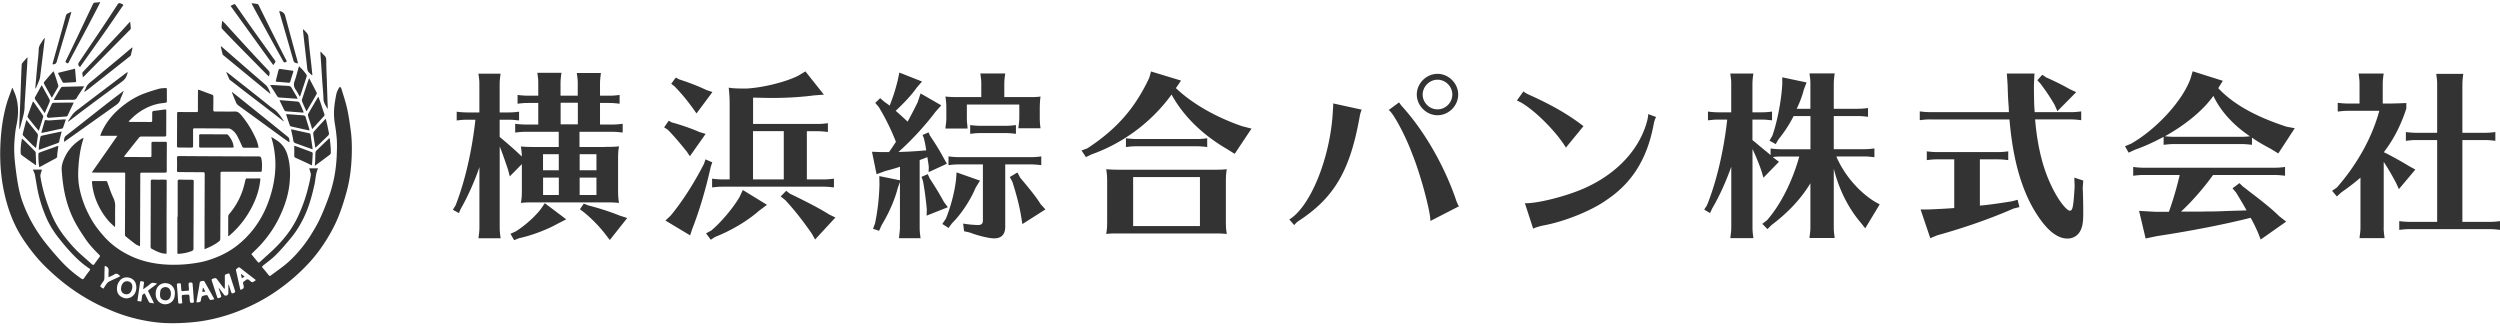 <svg xmlns="http://www.w3.org/2000/svg" viewBox="0 0 430 56"><defs><style>.cls-1{fill:#333}</style></defs><path d="M104.11 25.26c1.16 0 1.54 0 2.36-.09-.13.76-.16 1.16-.16 2.33v5.04c0 1.16.03 1.57.16 2.36-.66-.06-1.16-.09-1.86-.09H91.96c-1.16 0-1.45 0-2.36.09.13-.85.16-1.1.16-2.36v-4.31l-2.08 2.11-.28-1.1c-.85-2.52-1.04-3.02-1.45-4.06v13.91c0 .57.03.94.16 1.89H82.3l.03-.31c.09-.69.13-1.01.13-1.57V28.75c-.79 2.36-2.08 5.22-3.18 7.11l-.35.79-1.04-.57.47-.76c1.57-4 2.77-9.13 3.37-14.38l.03-.35h-1.32c-.79 0-.98.03-1.89.13v-1.51c.69.09 1.29.13 1.89.13h2.01v-4.78c0-.63 0-.72-.16-1.89h3.81c-.13.94-.16 1.32-.16 1.89v4.78h1.45c.72 0 1.1-.03 1.89-.13v1.51c-.79-.09-1.16-.13-1.89-.13h-1.45v2.96c1.29 1.07 2.67 2.27 3.81 3.37 0-.53-.06-1.07-.16-1.73.6.06 1.23.09 2.36.09h4.15v-2.61h-5.6c-.79 0-.98.03-1.89.13v-1.51c.69.09 1.29.13 1.89.13h2.08v-3.71h-1.67c-.79 0-.98.03-1.89.13v-1.51c.69.09 1.29.13 1.89.13h1.67v-2.05c0-.63 0-.72-.16-1.89h4.15c-.13.94-.16 1.32-.16 1.89v2.05h2.96v-2.01c0-.63 0-.72-.16-1.89h4.15c-.13.94-.16 1.32-.16 1.89v2.01h1.48c.72 0 1.1-.03 1.89-.13v1.51c-.79-.09-1.16-.13-1.89-.13h-1.48v3.71h2.01c.72 0 1.1-.03 1.89-.13v1.51c-.79-.09-1.16-.13-1.89-.13h-5.54v2.61h4.41ZM97.4 37.72l-1.42.72c-1.83 1.04-4.56 2.08-6.67 2.52l-.88.35-.63-1.1.91-.41c1.51-.94 3.27-2.49 4.28-3.81l.72-1.04 3.68 2.77Zm-1.29-8.43v-2.77H93.4v2.77h2.71Zm-2.7 4.25h2.71v-2.99h-2.71v2.99Zm3.02-15.87v3.71h2.96v-3.71h-2.96Zm3.27 11.62h2.89v-2.77H99.7v2.77Zm0 4.25h2.89v-2.99H99.7v2.99Zm1.61 1.82c1.83.47 3.65 1.07 5.22 1.7l1.35.44-2.99 3.78-.76-.98c-.98-1.29-2.27-2.61-3.59-3.71l-.79-.6.66-.97.88.35ZM115.61 21.07c1.51.41 3.34 1.04 4.69 1.64l1.07.32-2.71 3.84-.53-.79c-1.39-1.73-2.3-2.77-3.24-3.74l-.66-.44.79-1.13.6.32Zm6.9 6.86-.25.72c-.91 4.09-2.05 7.84-3.21 10.76l-.35 1.07-4.25-2.55.88-.82c1.95-2.33 4-5.51 5.76-8.94l.25-.76 1.16.5Zm-5.7-14.28c1.67.54 3.21 1.13 4.69 1.83l1.04.35-2.74 3.68-.54-.76c-1.1-1.54-2.05-2.67-3.24-3.9l-.57-.44.79-1.07.57.31Zm15.11 21.58-1.39 1.04c-1.95 1.73-4.88 3.46-7.58 4.5l-.69.47-.82-1.1.91-.5c1.67-1.39 3.81-3.94 4.85-5.76l.57-1.2 4.15 2.55Zm6.86-4.37h2.77c.72 0 1.1-.03 1.89-.13v1.51c-.79-.09-1.16-.13-1.89-.13h-17.18c-.79 0-.98.03-1.89.13v-1.51c.69.09 1.29.13 1.89.13h1.13V18.15c0-1.35-.03-1.7-.16-3.08.57.13 1.54.16 3.02.16 2.77-.13 6.86-1.13 8.97-2.23l1.2-.72 3.18 4-1.73.13c-2.08.28-4.66.44-7.18.44-.82 0-1.83-.03-3.27-.06v4.53h10.98c.72 0 1.1-.03 1.89-.13v1.51c-.79-.09-1.16-.13-1.89-.13h-1.73v8.31Zm-9.26-8.31v8.31h5.29v-8.31h-5.29Zm6.36 10.77.79.38c2.83 1.39 4.53 2.3 5.98 3.21l1.04.5-3.49 3.78-.57-1.01c-1.54-2.23-3.12-4.22-4.56-5.76l-.79-.63.94-.97.66.5ZM157.62 15.16c-.82 1.13-1.83 2.27-3.56 3.9.79.69 1.04.91 2.05 1.86.38-.69 1.2-2.23 1.73-3.34l.5-1.51 3.56 2.05-1.01 1.13c-1.73 2.33-4.37 5.16-6.36 6.89a69.9 69.9 0 0 0 4.78-.28c-.13-.88-.22-1.32-.41-2.11l-.22-.54 1.04-.44.22.54c.94 1.39 1.67 2.55 2.49 4.09l.44.76-3.15 1.45.03-.88c-.03-.35-.09-.76-.16-1.1 0-.09-.03-.32-.09-.6-.91.35-.98.38-1.32.5v11.46c0 .63.03 1.1.16 1.98h-3.71l.03-.38c.09-.82.13-1.07.13-1.61V31.3l-.35.97c-.53 2.05-1.48 4.28-2.8 6.45l-.44.98-1.04-.35.35-.94c.44-2.17.69-4.18.76-6.7l-.03-1.42 3.56.72v-2.33c-1.07.35-1.51.47-2.49.72l-1.54.57-.79-3.87 1.57.06h1.35c.44-.6.5-.72 1.2-1.76-.79-2.05-1.83-4.15-2.96-6.01l-.6-.69.85-.82.69.6c.38.28.5.35.94.69.63-1.61.94-2.58 1.39-4.34l.28-1.35 3.9 1.54-.98 1.13Zm2.26 15.48c1.16 1.79 1.57 2.46 2.49 4.12l.66.88-3.65 1.45.03-1.1c-.25-2.49-.38-3.27-.66-4.88l-.25-.69 1.07-.47.32.69Zm8.69.41-.76 1.23c-.88 2.14-2.58 4.69-4.06 6.11l-.6.82-1.07-.69.63-.94c.85-2.14 1.48-4.53 1.73-6.7l.09-1.23 4.03 1.42Zm-2.27-13.09v2.27c0 .38 0 .69.06 1.1l.03.31.03.47h-3.81l.03-.31c.09-.69.13-1.01.13-1.57v-1.26c0-1.16-.03-1.51-.16-2.36.72.06 1.16.09 2.3.09h3.87v-2.17c0-.63 0-.72-.16-1.89h4.28c-.13.94-.16 1.32-.16 1.89v2.17h3.93c1.13 0 1.57 0 2.3-.09-.09.72-.13 1.23-.13 2.36v1.2c0 .72.03 1.1.13 1.89h-3.81l.03-.31c.09-.69.13-1.01.13-1.57v-2.2h-9.03Zm6.61 20.93c0 1.42-.63 2.11-1.92 2.11-.85 0-2.74-.44-4.19-1.01l-.98-.22-.16-1.32c.6.13 1.92.25 2.55.25s.85-.22.85-.85v-9.57H165c-.75 0-1.07.03-1.86.13V26.9c.72.09 1.26.13 1.86.13h12.24c.76 0 1.1-.03 1.86-.13v1.51c-.79-.09-1.13-.13-1.86-.13h-4.34v10.61Zm1.83-15.87c-.76-.09-1.16-.13-1.86-.13h-4.15c-.76 0-1.07.03-1.86.13v-1.51c.72.09 1.26.13 1.86.13h4.15c.72 0 1.07-.03 1.86-.13v1.51Zm.69 7.49c1.98 2.36 2.8 3.4 3.56 4.6l.82.91-3.96 2.52-.22-1.35c-.28-1.73-.79-3.71-1.51-5.95l-.44-.79 1.32-.79.44.85ZM202.26 15.16c2.74 2.61 6.73 4.94 11.39 6.55l1.61.41-2.89 4.34-1.32-.82c-4.28-2.49-7.55-5.73-9.54-9.38-3.37 4.66-8.25 8.34-13.75 10.29l-.98.47-.76-1.13 1.01-.38c5.04-3.3 8.18-6.89 10.64-12.12l.31-1.1 5.16 1.57-.88 1.29Zm6.39 14.03c1.16 0 1.54 0 2.36-.09-.13.72-.16 1.26-.16 2.36v6.42c0 1.16.03 1.57.16 2.36-.66-.06-1.16-.09-1.86-.09h-16.52c-1.16 0-1.45 0-2.36.09.13-.85.16-1.1.16-2.36v-6.42c0-1.16-.03-1.51-.16-2.36.6.06 1.23.09 2.36.09h16.02Zm-1.01-3.9c-.79-.09-1.16-.13-1.89-.13h-10.2c-.79 0-.98.03-1.89.13v-1.51c.69.09 1.29.13 1.89.13h10.2c.72 0 1.1-.03 1.89-.13v1.51Zm-12.74 5.16v8.43h11.49v-8.43H194.9ZM221.76 37.75c3.59-2.17 6.95-10.39 7.46-18.13l.09-1.39v-.44l4.91 1.07c-.19.41-.31.88-.41 1.51-1.64 9-4.34 13.6-10.29 17.53-.44.28-.63.47-.91.82l-.85-.97Zm24.26.25c.09-1.35-1.7-8.09-3.08-11.42-1.13-3.15-3.37-7.3-4.09-7.65l1.79-1.32c.22.31.28.44.69.88 3.68 4.12 6.99 9.85 9 15.58.19.6.35.98.6 1.42l-4.91 2.52Zm4.79-21.74c0 1.95-1.64 3.56-3.56 3.56s-3.56-1.64-3.56-3.56 1.64-3.56 3.56-3.56 3.56 1.64 3.56 3.56Zm-6.11 0c0 1.39 1.16 2.55 2.55 2.55s2.55-1.16 2.55-2.55-1.16-2.55-2.55-2.55-2.55 1.2-2.55 2.55ZM269.33 25.38c-1.83-3.05-6.2-7.24-8.43-8.09l1.13-1.57c.35.28.57.41 1.64.88 3.68 1.7 6.33 3.27 8.69 5.1l-3.02 3.68Zm-7.05 9.57c1.98.09 6.92-1.13 10.04-2.49 5.6-2.42 9.6-6.61 10.95-11.52.16-.63.22-.98.22-1.32l1.35.5c-.25.57-.31.69-.5 1.73-1.13 5.6-3.68 9.63-7.93 12.49-2.61 1.89-7.33 3.78-10.95 4.44-.44.09-.82.19-1.45.41l-.31.13-1.42-4.37ZM311.39 31.52c-1.57 2.61-3.78 5-6.67 7.17l-.72.72-.88-.91.82-.63c2.36-2.71 4.34-6.67 5.54-10.95h-3.05c-.57 0-1.07.03-1.51.09l.31.25.75.57-2.67 2.74-.31-1.07c-.44-1.32-.94-2.52-1.57-3.87v13.44c0 .57.03.94.16 1.89h-3.97l.03-.31c.09-.69.13-1.01.13-1.57V28.69c-.98 2.71-2.08 5.13-3.27 7.14l-.38.82-1.01-.6.47-.72c1.64-4.03 2.9-9.38 3.49-14.76h-1.42c-.79 0-.98.03-1.89.13v-1.51c.69.09 1.29.13 1.89.13h2.11v-4.78c0-.63 0-.72-.16-1.89h3.97c-.13.94-.16 1.32-.16 1.89v4.78h1.48c.72 0 1.1-.03 1.89-.13v1.51c-.79-.09-1.16-.13-1.89-.13h-1.48v3.52l.47.38c.94.79.97.82 2.05 1.7l.6.5v-1.13c.69.09 1.29.13 1.89.13h4.97v-5.7h-2.9c-.69 1.38-1.64 2.83-2.58 3.97l-.5.85-1.07-.6.5-.85c.82-2.33 1.54-5.98 1.7-8.84v-1.2l4.18.88-.47 1.23c-.25 1.04-.72 2.27-1.23 3.3h2.36v-4.19c0-.63 0-.72-.16-1.89h4.34c-.13.94-.16 1.32-.16 1.89v4.19h4c.72 0 1.1-.03 1.89-.13v1.51c-.79-.09-1.16-.13-1.89-.13h-4v5.7h5.1c.72 0 1.1-.03 1.89-.13v1.51c-.79-.09-1.16-.13-1.89-.13h-4.66c1.29 3.05 3.75 5.98 6.55 7.74l.91.5-2.49 4.12-.72-.91c-2.2-2.58-3.78-5.73-4.69-9.35v10.04c0 .57.03.94.16 1.89h-4.34l.03-.31c.09-.69.13-1.01.13-1.57v-7.55ZM332.09 20.54c-.79 0-.98.03-1.89.13v-1.51c.69.09 1.29.13 1.89.13h13.44l-.03-.85c-.13-1.7-.13-1.98-.19-3.84l-.13-1.95h4.75l-.09 1.89v1.16c.03 1.95.03 2.39.13 3.59h6.11c.72 0 1.1-.03 1.89-.13v1.51c-.79-.09-1.16-.13-1.89-.13h-6.04c.44 5.19 1.54 9.25 3.43 12.65.94 1.73 2.08 3.05 2.55 3.05s.6-.66.79-3.71l.03-.47-.06-1.51 1.54.5-.09 1.26c.06 1.16.09 3.05.09 4.4 0 1.61-.16 2.39-.57 3.12-.47.76-1.23 1.2-2.14 1.2-1.95 0-3.9-1.73-5.92-5.22-2.2-3.9-3.52-8.84-4.06-15.26H332.1Zm8.46 14.82c1.26-.09 3.71-.44 5.57-.75l.91-.25.31 1.26-1.01.25c-3.87 1.7-8.43 3.3-13.12 4.6l-1.2.5-1.67-4.94h1.26c1.54-.06 3.56-.16 4.53-.25v-8.37h-2.83c-.79 0-.98.03-1.89.13v-1.51c.69.09 1.29.13 1.89.13h10.23c.72 0 1.1-.03 1.89-.13v1.51c-.79-.09-1.16-.13-1.89-.13h-2.99v7.96Zm11.37-22.06c1.61.72 2.77 1.29 4.03 2.01l1.16.54-3.24 3.27-.47-1.07c-.63-1.1-1.32-2.17-2.45-3.68l-.53-.57.85-.94.66.44ZM387.34 24.91c-.79-.09-1.16-.13-1.89-.13h-11.42c-.79 0-.97.03-1.89.13v-1.38c-1.54.85-3.27 1.64-4.94 2.23l-1.07.5-.63-1.1 1.1-.47c4.41-2.55 8.81-7.4 10.16-11.14l.38-1.29 5.19 1.64-.79 1.26c2.52 2.71 6.36 4.88 11.77 6.64l1.39.25-2.83 4.34-1.35-.82c-1.13-.6-2.11-1.16-2.99-1.76q-.09-.09-.19-.13v1.23Zm-6.7 5.2c-1.67 2.33-3.74 4.66-5.51 6.29h3.15l1.39-.03c1.35 0 1.42 0 3.62-.09l3.12-.09c-.53-.98-.79-1.39-1.79-3.05l-.63-.76 1.2-.88.53.53.41.31.6.47c3.05 2.33 4.06 3.18 5.29 4.37l1.2.94-4.38 3.08-.44-1.13c-.31-.72-.88-1.92-1.29-2.61-4.44 1.13-10.45 2.3-16.11 3.15l-1.95.41-1.13-4.75 2.8.16h2.33c.69-1.89 1.39-4.28 1.86-6.33h-6.11c-.79 0-.98.03-1.89.13v-1.51c.69.09 1.29.13 1.89.13h22.34c.72 0 1.1-.03 1.89-.13v1.51c-.79-.09-1.16-.13-1.89-.13h-10.48Zm4.81-6.58c.6 0 1.07-.03 1.54-.09-2.86-1.92-5.04-4.31-6.29-6.95-1.7 2.42-4.72 4.94-8.34 6.95.63.06 1.1.09 1.67.09h11.42ZM409.99 39.07c0 .57.03.94.16 1.89h-4.31l.03-.31c.09-.69.13-1.01.13-1.57v-8.53c-1.04.91-2.08 1.7-3.27 2.52l-.79.72-.82-.97.82-.57c3.49-3.97 6.07-8.62 7.3-13.19h-5.26c-.79 0-.98.03-1.89.13v-1.51c.69.09 1.29.13 1.89.13h1.86v-3.27c0-.63 0-.72-.16-1.89h4.31c-.13.94-.16 1.32-.16 1.89v3.27h.25c1.19 0 1.83 0 3.81-.09v.94c-.94 2.89-2.17 5.29-3.87 7.52 1.07.5 3.12 1.64 4.44 2.45l.98.53-2.83 3.37-.44-.98c-.63-1.2-1.32-2.42-2.17-3.71v11.24Zm13.53-.91h4.6c.72 0 1.1-.03 1.89-.13v1.51c-.79-.09-1.16-.13-1.89-.13h-13.56c-.79 0-.98.03-1.89.13v-1.51c.69.09 1.29.13 1.89.13h4.63V24.09h-3.49c-.79 0-.97.03-1.89.13v-1.51c.69.09 1.29.13 1.89.13h3.49v-8.25c0-.63 0-.72-.16-1.89h4.66c-.13.94-.16 1.32-.16 1.89v8.25h3.78c.72 0 1.1-.03 1.89-.13v1.51c-.79-.09-1.16-.13-1.89-.13h-3.78v14.07ZM2.17 15.16c.21.52.46 1.02.61 1.56.45 1.6.39 3.2.05 4.82-.19.88-.27 1.79-.34 2.69-.15 1.9.07 3.78.32 5.65.23 1.7.53 3.4 1.13 5.02.93 2.5 2.24 4.79 3.89 6.88a55.85 55.85 0 0 0 2.55 2.99c1.08 1.19 2.29 2.25 3.62 3.16.2.14.31.13.46-.08.3-.45.63-.89.96-1.32.13-.17.09-.26-.07-.36-1.04-.68-1.96-1.51-2.82-2.4-.8-.83-1.55-1.72-2.27-2.62-.93-1.15-1.73-2.4-2.32-3.77-.64-1.5-1.14-3.04-1.46-4.64-.18-.88-.31-1.77-.47-2.65-.02-.13-.08-.26-.13-.39-.06-.17-.14-.33-.22-.53h1.56c-.08.26-.17.5-.23.75-.03.14-.06.29-.04.43.33 2.13.96 4.18 1.76 6.17.61 1.53 1.42 2.94 2.44 4.23.82 1.04 1.68 2.04 2.67 2.93.66.59 1.33 1.18 1.99 1.77.19.17.3.15.45-.06.28-.41.57-.8.87-1.2.09-.13.09-.21-.03-.33-.91-.88-1.77-1.81-2.47-2.86-.63-.94-1.26-1.89-1.78-2.89-.99-1.88-1.6-3.9-1.93-6-.15-.94-.24-1.88-.31-2.83-.06-.89.26-1.71.65-2.48.63-1.22 1.56-2.17 2.72-2.9.11-.07.22-.12.39-.21-.03.14-.04.22-.07.3-.48 1.55-.71 3.15-.81 4.77-.08 1.18-.06 2.35.16 3.51.26 1.37.7 2.69 1.29 3.96.47 1 1 1.96 1.65 2.84.4.55.84 1.07 1.29 1.58.88 1 1.9 1.84 3.03 2.53 1.32.81 2.72 1.42 4.23 1.8 1.34.34 2.69.51 4.07.55 1.75.05 3.48-.09 5.2-.42 1.11-.21 2.17-.58 3.21-1.02 1.04-.45 2.03-1.01 2.94-1.69 1.2-.91 2.25-1.96 3.16-3.16a16.9 16.9 0 0 0 2.25-4.02c.64-1.62 1.09-3.29 1.29-5.03.23-1.97.1-3.91-.39-5.84-.06-.24-.14-.47-.2-.71.02-.02.04-.03.06-.05.32.2.64.39.95.6.92.62 1.49 1.49 1.79 2.55.45 1.55.49 3.13.34 4.73-.19 2.01-.81 3.88-1.66 5.69-.8 1.72-1.85 3.28-3.1 4.7-.56.64-1.19 1.22-1.82 1.85.31.38.64.79.98 1.2.27.33.28.34.6.05 1-.92 2.03-1.8 2.97-2.78 1.41-1.45 2.6-3.08 3.46-4.92.73-1.57 1.32-3.19 1.74-4.88.19-.75.37-1.5.48-2.25.04-.27-.11-.58-.18-.87-.02-.1-.06-.19-.1-.31h1.49s.02.06.01.07c-.4.87-.39 1.82-.59 2.72-.45 2.05-1.01 4.06-1.96 5.95-.6 1.18-1.3 2.31-2.15 3.32-.81.97-1.62 1.93-2.51 2.82-.68.68-1.47 1.25-2.22 1.85-.17.14-.22.23-.06.41.36.41.7.83 1.04 1.26.11.13.2.14.33.05.8-.59 1.61-1.16 2.39-1.78.56-.45 1.1-.95 1.6-1.47a22.88 22.88 0 0 0 2.97-3.82c.53-.86 1.05-1.73 1.48-2.65.56-1.2 1.05-2.43 1.5-3.67.65-1.77 1.08-3.59 1.28-5.47.08-.71.13-1.43.15-2.14.03-.79.05-1.59 0-2.38-.06-.9-.18-1.8-.33-2.69-.16-.98-.2-1.96-.1-2.94.07-.69.19-1.38.32-2.07.1-.49.29-.96.65-1.41.09.11.2.18.23.28.35 1.15.74 2.29 1 3.46.27 1.2.44 2.43.61 3.65.22 1.55.24 3.12.18 4.68-.08 2.05-.34 4.08-.89 6.06-.36 1.31-.77 2.62-1.26 3.89-.59 1.53-1.35 2.97-2.22 4.36-.85 1.36-1.79 2.64-2.88 3.83a33.596 33.596 0 0 1-5.7 4.95c-1.42.98-2.91 1.83-4.47 2.56-2.78 1.31-5.68 2.22-8.72 2.65-.94.13-1.89.21-2.84.26-.88.05-1.76.06-2.64.04-1.4-.03-2.79-.21-4.16-.48-1.83-.35-3.61-.88-5.33-1.59-.97-.4-1.95-.82-2.88-1.3-1.9-.97-3.7-2.13-5.39-3.44-1.11-.87-2.16-1.8-3.17-2.78-1.43-1.38-2.66-2.93-3.77-4.56-1.22-1.78-2.13-3.72-2.77-5.77-.56-1.79-.95-3.61-1.16-5.47-.2-1.76-.25-3.53-.17-5.3.1-2.33.4-4.65 1.03-6.9.26-.93.63-1.83.95-2.74.01-.04.04-.07.06-.11.03 0 .07-.01.1-.02Zm36.5 34.46-.11.03c-.07-.09-.15-.18-.22-.27-.35-.47-.7-.94-1.06-1.41a.42.42 0 0 0-.27-.14c-.16.02-.31.09-.47.14-.13.04-.17.12-.13.26.32.98.64 1.96.96 2.93.02.06.1.14.12.14.18-.05.38-.09.53-.2.05-.04 0-.25-.04-.38-.12-.38-.24-.76-.37-1.14.02 0 .04-.02.06-.03.29.39.58.79.88 1.17.05.07.15.14.22.13.36 0 .5-.16.51-.52V48.97c.02 0 .05 0 .07-.01.12.37.23.73.35 1.1.16.48.17.49.64.27.06-.03.13-.16.11-.22-.31-.98-.63-1.96-.95-2.93-.04-.13-.12-.18-.26-.13-.09.03-.18.07-.27.09-.24.04-.31.18-.3.42.01.68 0 1.36 0 2.04Zm-8.59.91v-.21c-.02-.68-.45-1.29-1.04-1.51-.66-.24-1.39-.08-1.83.43-.38.44-.46.97-.42 1.53.08 1.2 1.3 1.92 2.37 1.39.68-.33.9-.94.92-1.64Zm-6.63-.97c.01-.68-.15-1.08-.51-1.42-.53-.51-1.61-.62-2.19-.03-.41.42-.62.9-.63 1.48-.02.63.19 1.13.74 1.46.54.32 1.12.37 1.68.06.67-.38.88-1.02.91-1.56Zm7.9 2.6c-.03-.42-.07-.82-.09-1.21 0-.07.07-.2.12-.21.33-.04.67-.06 1.01-.07.06 0 .17.11.18.18.04.29.05.58.08.87.04.36.12.41.49.36.14-.02.22-.08.21-.24-.02-.19-.02-.38-.04-.57-.06-.83-.12-1.67-.19-2.5 0-.07-.12-.17-.19-.17-.44-.05-.53.05-.48.5.03.29.04.58.06.88-.37.03-.69.06-1.02.09-.22.03-.31-.06-.32-.29 0-.28-.04-.55-.05-.83-.02-.32-.25-.21-.42-.21-.19 0-.29.07-.27.3.08.94.15 1.87.21 2.81.02.36.06.4.41.36.09-.01.18-.04.31-.07Zm-7.73-.39c.2.03.35.04.5.08.15.03.21-.02.22-.16.02-.22.07-.44.08-.67.01-.3.19-.44.45-.56.05.08.09.15.13.23.2.4.39.81.6 1.21.04.07.1.16.17.17.21.05.44.07.71.11-.06-.15-.1-.25-.14-.34-.22-.46-.46-.91-.67-1.37-.25-.54-.33-.39.19-.79l1.13-.86c0-.02-.02-.05-.03-.07-.38-.04-.74-.26-1.12.09-.3.28-.66.51-.99.76-.05.04-.12.07-.23.13.05-.38.09-.69.14-1 .03-.2-.03-.32-.25-.33-.05 0-.1 0-.15-.02-.17-.05-.25 0-.27.19-.08.63-.18 1.25-.27 1.87-.06.43-.12.87-.19 1.34Zm10.17.24c.64-.02.71-.06.77-.42.12-.68.12-.68.81-.81.2-.04.32-.03.4.19.07.18.19.35.29.52.03.05.11.12.15.11.21-.03.41-.07.64-.12-.04-.1-.05-.16-.08-.21-.52-.93-1.05-1.87-1.57-2.8-.1-.18-.23-.19-.39-.14-.18.06-.41 0-.46.31-.13.89-.3 1.77-.46 2.65-.04.23-.07.47-.1.73ZM44 48.19c-.05-.06-.08-.09-.1-.11-.86-.66-1.73-1.32-2.58-2-.14-.11-.25-.14-.38-.02-.14.14-.41.16-.34.48.24 1.03.46 2.06.69 3.09.02.08.05.16.08.23.55-.2.62-.3.51-.82-.02-.12-.08-.24-.07-.35 0-.1.06-.26.14-.28.27-.09.42-.48.78-.32.05.02.1.07.15.11.13.1.25.22.39.3.06.04.17.05.23.02.17-.09.33-.21.52-.34Zm-25.33-.47c0-.33-.03-.61 0-.89.08-.63-.07-.92-.65-1.1 0 .06-.02.12-.02.17-.02.62-.04 1.24-.04 1.86 0 .24-.04.45-.2.65-.17.22-.32.45-.46.69-.04.06-.03.2 0 .24.14.12.31.2.48.31.2-.3.37-.59.57-.85.12-.16.28-.31.45-.39.49-.25 1-.46 1.5-.7.13-.06.25-.14.4-.22-.12-.09-.21-.15-.28-.22-.25-.25-.49-.24-.78-.06-.3.19-.64.33-.99.5Z" class="cls-1"/><path d="M24.07 42.37c-.28-.14-.55-.22-.76-.38-.56-.41-1.1-.86-1.65-1.29-.15-.12-.18-.28-.17-.46.02-3.32.03-6.64.04-9.97 0-.65.1-.58-.57-.58-1.6 0-3.2 0-4.8-.01-.09 0-.19-.01-.37-.02 1.48-2.11 2.92-4.17 4.4-6.3h-2.95c.06-.18.1-.31.15-.43.74-1.72 1.86-3.15 3.28-4.35 1.18-1 2.47-1.84 3.91-2.41.88-.34 1.78-.62 2.68-.88.41-.12.85-.12 1.28-.15.05 0 .16.09.16.14v2.23c0 .05-.11.14-.18.15-.48.08-.96.11-1.43.22-1.34.31-2.55.93-3.63 1.77-.41.32-.78.7-1.17 1.06-.06.05-.1.13-.17.23.13.01.2.03.27.03 1.17 0 2.34 0 3.5.02.24 0 .29-.09.29-.3-.01-.41 0-.83 0-1.25 0-.23.05-.34.3-.37.64-.06 1.27-.16 1.9-.24.16-.02.22.04.22.19 0 1.4-.01 2.8-.01 4.21 0 .22-.11.25-.3.25h-3.97c-.13 0-.3.06-.37.15-.84 1.04-1.67 2.09-2.5 3.14-.04.05-.07.11-.12.2.1.01.18.03.25.03 1.38 0 2.75.02 4.13.02.34 0 .34 0 .34-.35v-2c0-.21.06-.29.28-.28.7.01 1.4.01 2.1 0 .2 0 .28.06.27.26-.01 1.58-.02 3.17-.02 4.75 0 .22-.07.3-.3.3h-3.87c-.38 0-.38 0-.38.38-.01 3.98-.03 7.96-.04 11.94 0 .09-.01.19-.02.34ZM35.18 42.84v-1.83c0-3.7.02-7.4.03-11.11 0-.25-.11-.28-.31-.28-1.38 0-2.77-.02-4.15-.02-.24 0-.32-.06-.31-.3.02-.72.02-1.44 0-2.15 0-.24.07-.31.31-.31 2.14.02 4.27.03 6.41.04 2.43.01 4.86.02 7.29.02.29 0 .44.08.5.37.16.69.12 1.39.08 2.09 0 .16-.1.19-.24.19-1.48 0-2.96-.01-4.44-.01H38.2c-.23 0-.27.08-.27.28 0 3.74-.02 7.47-.04 11.21 0 .13-.03.32-.12.4-.75.64-1.64 1.04-2.6 1.44ZM44.48 25.41h-1.52c-.33 0-.66-.01-.99 0-.16 0-.24-.07-.31-.21-.27-.6-.53-1.2-.84-1.78-.28-.51-.65-.96-1.18-1.24a.603.603 0 0 0-.29-.08l-5.87-.03c-.23 0-.28.09-.27.29v2.6c0 .43 0 .43-.41.43-.69 0-1.38-.02-2.08-.02-.22 0-.28-.08-.28-.29.01-1.84.02-3.69.02-5.53 0-.23.07-.3.3-.29.98.02 1.96.02 2.93.02.35 0 .35 0 .35-.34 0-1.08 0-2.16.01-3.24 0-.29.02-.31.3-.2.71.26 1.41.53 2.12.78.18.06.23.17.23.35 0 .74 0 1.49-.02 2.23 0 .28.1.33.34.32 1.12 0 2.25.03 3.37 0 .45-.01.71.19.97.48 1.06 1.21 1.9 2.57 2.58 4.03.25.54.45 1.1.53 1.75Z" class="cls-1"/><path d="M30.56 37.28v-6.05c0-.26.07-.35.33-.34.72.02 1.44.03 2.15.03.24 0 .29.09.28.31-.01 1.68-.01 3.36-.02 5.03 0 2.15-.02 4.31-.02 6.46 0 .24-.07.36-.31.46-.73.29-1.49.43-2.27.48-.22.01-.19-.13-.19-.25V37.29h.03ZM28.64 43.63c-.68.02-1.24-.2-1.79-.45-.24-.11-.46-.24-.69-.35-.2-.09-.26-.23-.26-.45.01-2.08.01-4.15.02-6.23 0-1.64.02-3.29.01-4.93 0-.27.08-.34.34-.33.68.02 1.37 0 2.05.01.35 0 .35 0 .35.34 0 2.48-.02 4.96-.02 7.45v4.93ZM39.25 40.6v-1.68c0-.55 0-1.11.01-1.66 0-.15.06-.33.16-.44.97-1.14 1.71-2.41 2.22-3.81.25-.67.41-1.37.58-2.07.05-.19.11-.26.31-.25.67.01 1.33 0 2 0 .08 0 .15.01.26.02-.13 1.65-.61 3.18-1.33 4.63-1.01 2.05-2.38 3.83-4.14 5.29a.3.3 0 0 1-.08-.04ZM19.77 39.06c-.41-.39-.8-.72-1.13-1.1-.72-.84-1.31-1.76-1.78-2.76-.58-1.22-.93-2.51-1.04-3.86-.01-.15.05-.2.19-.2h2.23c.18 0 .19.12.24.25.32.87.59 1.76.99 2.58.26.54.36 1.05.34 1.63-.03 1.02 0 2.04-.01 3.06 0 .12-.02.23-.03.38ZM40.16 25.37c-.08 0-.17.02-.25.02h-5.4c-.18 0-.26-.05-.26-.25.01-.6.01-1.19 0-1.79 0-.21.08-.26.28-.26 1.48.01 2.96.01 4.44.02.09 0 .2.03.25.09.51.6.9 1.27.96 2.08 0 .02 0 .05-.02.1ZM11 24.39c.04-.44 0-.78.38-1.07 2.3-1.78 4.58-3.6 6.87-5.39.94-.73 1.89-1.45 2.84-2.17.03-.03.07-.05.18-.11-.12.32-.21.57-.31.82-.08.2-.21.39-.25.6-.13.58-.56.87-1 1.18-1.71 1.2-3.41 2.42-5.12 3.63-1.11.79-2.22 1.58-3.34 2.37-.05.04-.11.07-.24.14ZM49.73 24.47c-.41-.29-.83-.58-1.24-.88-1.69-1.23-3.38-2.47-5.07-3.7-.82-.59-1.64-1.18-2.45-1.78-.15-.11-.28-.28-.36-.46-.24-.54-.45-1.09-.67-1.63-.02-.04-.02-.09-.03-.21.47.38.9.71 1.32 1.05 1.64 1.32 3.29 2.64 4.93 3.96 1.13.91 2.25 1.83 3.38 2.74.3.24.2.58.26.87-.02.01-.05.02-.07.03ZM46.25 13.16c-.2-.19-.39-.37-.58-.56-1.55-1.57-3.09-3.14-4.64-4.71-.94-.96-1.88-1.93-2.81-2.91a.55.55 0 0 1-.12-.32c.02-.33.07-.67.12-1.09.21.2.38.36.54.53l2.16 2.37c.87.95 1.74 1.9 2.61 2.84.88.95 1.77 1.89 2.66 2.83.23.24.25.56.04 1.02ZM13.77 11.56c-.39-.39-.4-.53-.1-.97 1.23-1.83 2.47-3.65 3.69-5.48.97-1.44 1.92-2.89 2.87-4.35.15-.22.28-.28.53-.17.61.27.52.19.19.66C19.97 2.68 19 4.12 18 5.54c-1.28 1.83-2.57 3.64-3.86 5.46-.13.18-.25.36-.38.55ZM14.26 13.3c-.04-.29-.09-.5-.1-.71 0-.08.06-.18.12-.24.97-1.03 1.95-2.05 2.93-3.08l3.6-3.84c.46-.49.91-1 1.36-1.49.05-.06.11-.1.22-.2.04.42.09.79.11 1.16 0 .07-.07.15-.13.21-1.27 1.29-2.54 2.57-3.81 3.86-.92.94-1.85 1.87-2.77 2.8-.4.41-.8.81-1.2 1.22-.09.09-.19.17-.34.31ZM12.68 17.65c-.37.78-.72 1.53-1.07 2.26-.03.06-.13.11-.2.12-1.01.08-2.01.15-3.02.23-.21.01-.41-.24-.32-.44.27-.66.56-1.32.85-1.97.04-.08.18-.17.27-.17 1.08-.02 2.16-.03 3.24-.04.07 0 .15.01.24.02ZM46.99 11.18c-2.46-3.4-4.88-6.76-7.33-10.16.25-.13.44-.24.65-.31.05-.02.16.07.21.14.62.88 1.22 1.76 1.84 2.64 1.32 1.87 2.66 3.73 3.99 5.59.3.41.58.84.89 1.24.15.2.17.36 0 .54-.07.08-.12.17-.23.33ZM17.26.35c-.2.4-.36.74-.54 1.08-.52 1-1.04 1.99-1.56 2.99-.82 1.54-1.64 3.08-2.46 4.63-.29.54-.57 1.09-.86 1.63-.07.14-.12.29-.35.16-.19-.11-.27-.19-.16-.41.49-.98.97-1.97 1.44-2.96 1.08-2.25 2.15-4.51 3.22-6.77.07-.16.17-.24.35-.25.28-.01.56-.05.9-.08ZM4.74 9.93c-.03.49-.05.98-.08 1.47l-.15 2.27c-.05.85-.11 1.7-.16 2.56-.04.71-.11 1.43-.12 2.14-.01.75-.2 1.47-.39 2.19-.15.54-.29 1.08-.44 1.62h-.08v-.73l.09-2.15c.06-1.47.12-2.93.17-4.4.02-.49.03-.98.05-1.48.03-.76.06-1.52.1-2.28 0-.11.06-.24.13-.32.26-.32.54-.62.81-.93.02.01.04.02.07.04ZM14.48 14.88c-.22.32-.4.59-.58.87-.22.34-.47.66-.65 1.02-.16.31-.39.4-.71.4h-.88c-.68 0-1.36.02-2.05.03h-.33c.03-.1.03-.16.06-.21.37-.63.74-1.26 1.13-1.89.05-.08.17-.16.26-.16 1.12-.04 2.24-.06 3.36-.09.11 0 .22.01.39.02ZM43.28.55c.38.05.73.08 1.05.16.1.03.17.2.23.32.67 1.35 1.33 2.7 2 4.05.82 1.63 1.64 3.26 2.47 4.88.06.12.13.24.2.36.08.14.14.26-.07.35-.17.07-.3.13-.43-.1-.57-1.04-1.15-2.07-1.72-3.11l-2.73-4.98c-.31-.56-.61-1.13-.91-1.69-.03-.06-.05-.12-.09-.26ZM38.05 7.97c.32.27.64.54.95.82 1.37 1.2 2.75 2.39 4.12 3.59.88.76 1.77 1.52 2.64 2.29.16.14.27.33.37.52.16.3.3.62.4.97-.08-.06-.16-.11-.23-.17-1.49-1.23-2.99-2.46-4.48-3.69l-3.38-2.78c-.06-.05-.14-.11-.15-.17-.11-.44-.21-.89-.32-1.34.03-.01.05-.03.08-.04ZM21.98 12.48c-.05.15-.12.29-.16.44-.15.49-.46.84-.87 1.14-2.07 1.51-4.12 3.03-6.17 4.56-.93.69-1.84 1.4-2.76 2.1-.1.07-.19.14-.29.21-.02-.01-.04-.03-.05-.04.05-.09.1-.18.16-.26.27-.38.5-.8.81-1.14.28-.31.63-.56.97-.81 1.76-1.35 3.53-2.69 5.3-4.03.92-.7 1.85-1.4 2.77-2.09.07-.05.14-.09.21-.13.03.02.06.04.09.05ZM53.69 22.24c-.1-.36-.17-.63-.26-.9-.14-.45-.3-.9-.43-1.36-.04-.13-.04-.3.02-.41.52-.92 1.06-1.82 1.59-2.73.03-.06.08-.1.16-.19.13.36.25.68.36 1 .22.65.42 1.3.65 1.94.07.19.02.31-.1.44-.47.51-.93 1.02-1.39 1.53-.18.2-.37.4-.61.66ZM22.8 8.2l-.3 1.31c-.02.06-.09.12-.15.17-2.35 1.86-4.7 3.72-7.05 5.57-.26.2-.51.4-.82.57.02-.07.03-.14.06-.2.07-.15.17-.29.22-.44.24-.74.89-1.1 1.43-1.56 1.42-1.2 2.85-2.37 4.28-3.56.71-.59 1.41-1.19 2.12-1.78.05-.04.11-.07.17-.11.02.01.04.02.05.04ZM48.78 20.87c-.53-.41-1.06-.83-1.59-1.24-1.71-1.32-3.43-2.63-5.14-3.94-.81-.63-1.62-1.26-2.44-1.89-.05-.04-.12-.09-.15-.14-.18-.4-.36-.81-.54-1.22.02-.01.04-.03.05-.04.14.1.29.2.43.31 1.96 1.55 3.92 3.09 5.87 4.64.58.46 1.15.95 1.76 1.37.62.43 1.05 1.01 1.46 1.62.11.16.22.32.33.49-.02.02-.04.03-.05.05ZM50.06 22.23c.32.07.6.13.87.19.74.17 1.48.33 2.23.49.14.03.24.09.26.24.11.8.23 1.6.35 2.41 0 .02-.02.05-.04.11-.36-.12-.71-.25-1.06-.37-.61-.22-1.21-.45-1.83-.66-.24-.08-.35-.2-.39-.47-.09-.58-.23-1.15-.35-1.72-.01-.05-.01-.1-.03-.21ZM52.69 19.13a5.54 5.54 0 0 0-.2-.47c-.17-.38-.35-.75-.5-1.14-.05-.12-.08-.28-.05-.39.37-1.17.76-2.33 1.15-3.5 0-.02.03-.04.14-.16.02.07.03.14.06.2.39.75.79 1.5 1.17 2.25.04.08.03.21-.02.29-.53.93-1.08 1.85-1.62 2.78-.02.04-.06.07-.13.14ZM49.24 19.63c.23.01.45.02.67.04.74.05 1.48.11 2.22.17.22.02.38.07.45.33.19.68.41 1.35.62 2.03.02.06.01.13.02.24-.38-.08-.73-.15-1.08-.23-.68-.15-1.37-.3-2.05-.46-.09-.02-.2-.09-.23-.16-.22-.6-.42-1.2-.62-1.81-.01-.03 0-.07 0-.13ZM10.03 25.12c-.04.35-.09.67-.13.99-.03.24-.07.48-.06.72 0 .23-.1.33-.29.43-.92.49-1.84.99-2.79 1.51-.03-.24-.09-.49-.11-.75-.03-.51-.05-1.02-.05-1.53 0-.08.09-.21.17-.24 1.05-.39 2.1-.76 3.15-1.14h.11ZM54.23 25.42c-.03-.23-.05-.41-.08-.6-.09-.58-.2-1.16-.27-1.74-.02-.14.02-.34.11-.44.62-.71 1.26-1.4 1.9-2.09.03-.03.07-.04.15-.1.09.37.18.71.25 1.05.1.45.18.9.28 1.34.04.19.01.34-.14.49-.67.64-1.33 1.28-2 1.93-.05.05-.12.09-.21.16ZM6.65 25.77c.03-.33.04-.62.08-.91.06-.43.13-.85.22-1.28.02-.09.12-.21.2-.23 1.11-.25 2.23-.48 3.34-.71.02 0 .05 0 .11.01-.09.35-.18.68-.26 1.02-.05.21-.11.42-.14.63-.02.17-.11.25-.26.31-.99.35-1.97.71-2.95 1.06-.09.03-.19.05-.34.09ZM5.75 17.49c.32.45.63.9.95 1.36.23.33.45.65.67.98.05.07.09.19.07.26-.24.79-.5 1.58-.76 2.42-.23-.27-.45-.52-.66-.78-.4-.49-.79-.98-1.18-1.47-.06-.07-.12-.2-.1-.27.29-.84.6-1.67.91-2.5h.1ZM51.18 16.99c-.54-.04-1.03-.07-1.52-.11-.5-.03-1-.07-1.5-.1-.24-.01-.4-.08-.54-.31-.36-.61-.75-1.19-1.16-1.83.14 0 .28-.02.41-.02.88.05 1.76.11 2.64.15.3.01.52.1.67.38.29.53.61 1.05.91 1.57.03.06.04.13.09.25ZM55.19 8.9c.19.21.36.43.57.61.31.26.36.58.36.96 0 1.15.06 2.3.1 3.44.03 1.07.07 2.14.1 3.21l.06 1.45c0 .05 0 .09-.04.15-.29-.54-.68-1.02-.7-1.69-.03-.98-.13-1.96-.2-2.94s-.13-1.96-.19-2.95c-.04-.63-.09-1.25-.13-1.88v-.33a.21.21 0 0 0 .06-.04ZM54.15 28.48c.02-.29.05-.57.06-.85.02-.44.02-.88.05-1.32 0-.13.05-.28.13-.37.72-.71 1.45-1.41 2.18-2.1.03-.03.07-.04.15-.08.05.53.11 1.02.15 1.51.03.34.03.67.03 1.01 0 .1-.05.23-.12.29-.84.64-1.69 1.26-2.53 1.89-.02.01-.05.01-.1.03ZM53.63 28.44c-.27-.13-.53-.26-.8-.39-.65-.3-1.3-.6-1.95-.89-.21-.09-.28-.21-.27-.43.02-.54 0-1.08 0-1.65.08.02.16.03.24.06.92.33 1.83.67 2.74 1.01.09.03.2.15.2.22-.03.65-.08 1.31-.12 1.96 0 .03-.02.06-.04.12ZM3.78 23.83c.2.18.37.32.53.47.57.56 1.14 1.13 1.7 1.71.06.06.13.16.13.24.03.7.05 1.4.07 2.09 0 .01-.01.03-.03.08-.32-.22-.64-.44-.95-.66-.49-.35-.99-.7-1.47-1.06-.09-.06-.19-.18-.19-.28-.06-.86.04-1.7.22-2.6ZM4.56 20.65c.24.3.44.56.65.82.41.5.82 1 1.22 1.51.07.09.11.25.09.37-.08.65-.19 1.3-.29 1.94 0 .04-.02.08-.05.17-.19-.17-.36-.3-.52-.45-.56-.55-1.11-1.11-1.66-1.67-.06-.06-.11-.19-.09-.27.18-.76.38-1.52.58-2.28 0-.03.03-.06.07-.15ZM7.73 20.64c.31.03.55.08.78.07.83-.05 1.65-.12 2.48-.17.1 0 .2.01.34.02-.17.5-.33.97-.5 1.44-.02.06-.13.11-.21.12-1.09.24-2.18.48-3.26.71-.06.01-.12 0-.26 0 .23-.78.44-1.53.64-2.2ZM51.26 10.92c-.23-.06-.41-.09-.56-.16a.497.497 0 0 1-.2-.27c-.33-1.1-.64-2.21-.96-3.31-.48-1.67-.97-3.33-1.45-5-.03-.09-.04-.18-.06-.27.51.03.89.34 1.01.78.67 2.48 1.34 4.95 2.02 7.43.07.25.13.5.2.8ZM7.2 14.69c.2.37.37.69.55 1.01.26.48.54.94.78 1.43.06.11.05.28 0 .4-.2.5-.43 1-.65 1.5-.05.12-.11.25-.19.43-.25-.37-.48-.69-.7-1.02-.3-.43-.59-.85-.89-1.27-.12-.17-.16-.32-.04-.52.35-.61.68-1.22 1.01-1.83.02-.04.05-.06.12-.14ZM51.44 11.4c.24.23.45.42.63.63.22.25.42.5.61.77.06.08.1.23.07.33-.35 1.11-.72 2.22-1.09 3.33-.02.05-.04.09-.09.18-.25-.44-.46-.87-.73-1.25-.34-.48-.36-.93-.16-1.47.26-.72.44-1.47.65-2.21.02-.08.06-.16.11-.3ZM12.27 2.09c-.16.55-.31 1.09-.47 1.64-.57 1.91-1.14 3.81-1.7 5.71-.11.36-.21.71-.31 1.07-.13.44-.23.52-.74.57 0-.09 0-.18.03-.27.38-1.37.76-2.73 1.14-4.09.36-1.3.73-2.6 1.08-3.9.07-.27.18-.45.44-.55.17-.06.32-.15.49-.23.02.02.04.03.06.05ZM8.89 16.79c-.18-.33-.34-.63-.51-.93-.27-.48-.54-.96-.8-1.45-.04-.08-.05-.24 0-.3.5-.59 1.01-1.18 1.52-1.76.02-.02.06-.04.12-.08.05.14.11.26.15.38.22.66.44 1.33.64 2 .03.09.02.23-.02.31-.32.56-.65 1.12-.97 1.68-.02.04-.06.08-.12.15ZM52.22 19.37c-.26-.02-.49-.03-.72-.05-.77-.06-1.55-.11-2.32-.18-.09 0-.21-.09-.26-.17-.28-.54-.54-1.08-.8-1.63v-.11c.2.01.39.02.59.04.84.07 1.68.13 2.52.21.1.01.24.11.29.2.23.47.43.96.64 1.44.03.06.03.13.05.24ZM53.66 12.96c-.23-.24-.52-.44-.69-.72-.13-.23-.13-.55-.16-.83l-.51-4.48-.18-1.65c0-.06.02-.13.04-.27.38.46.85.72.89 1.37.11 1.57.32 3.14.49 4.71.07.61.12 1.21.19 1.82-.02.01-.05.02-.07.03ZM12.91 11.83c.04.5.08.96.12 1.41.02.23.03.46.06.69.01.13-.01.2-.15.2-.66.04-1.32.08-1.98.11-.07 0-.18-.08-.21-.15-.24-.45-.47-.9-.71-1.35-.06-.11-.07-.2.08-.24.92-.23 1.84-.45 2.8-.69ZM49.54 14.22c-.69-.06-1.31-.11-1.94-.16-.14-.01-.18-.07-.15-.2.16-.63.31-1.26.48-1.88.02-.06.16-.13.24-.12.7.09 1.4.2 2.1.29.18.02.21.1.16.26-.16.48-.31.97-.45 1.46-.07.26-.18.44-.43.35ZM6.07 15.21c.03-.39.06-.79.1-1.18.07-.86.15-1.72.23-2.58.09-1 .23-1.99.26-2.99.02-.59.38-.99.64-1.44.11-.18.24-.35.41-.5-.05.42-.09.85-.14 1.27-.22 1.82-.44 3.63-.67 5.45-.04.29-.16.58-.27.86-.15.38-.32.75-.49 1.13-.02 0-.05-.01-.07-.02ZM28.53 51.66c-.57 0-.94-.26-.99-.71-.04-.33 0-.67.06-.99.07-.33.47-.57.84-.58.37-.01.69.19.84.54.16.4.16.81 0 1.21-.15.37-.46.51-.73.53ZM20.82 49.6c.02-.32.12-.67.37-.95.24-.27.68-.35 1.02-.21.42.18.56.48.55.93 0 .23-.08.48-.18.69-.2.44-.62.64-1.06.53-.46-.11-.71-.44-.71-1ZM35.31 50.14l-.52.08c.04-.26.07-.48.1-.71.02 0 .05-.01.07-.02.11.2.22.4.35.64ZM41.6 47.86c-.06-.26-.11-.47-.15-.68.02-.02.04-.03.06-.05.17.14.34.27.55.44-.16.1-.29.18-.45.29Z" class="cls-1"/></svg>